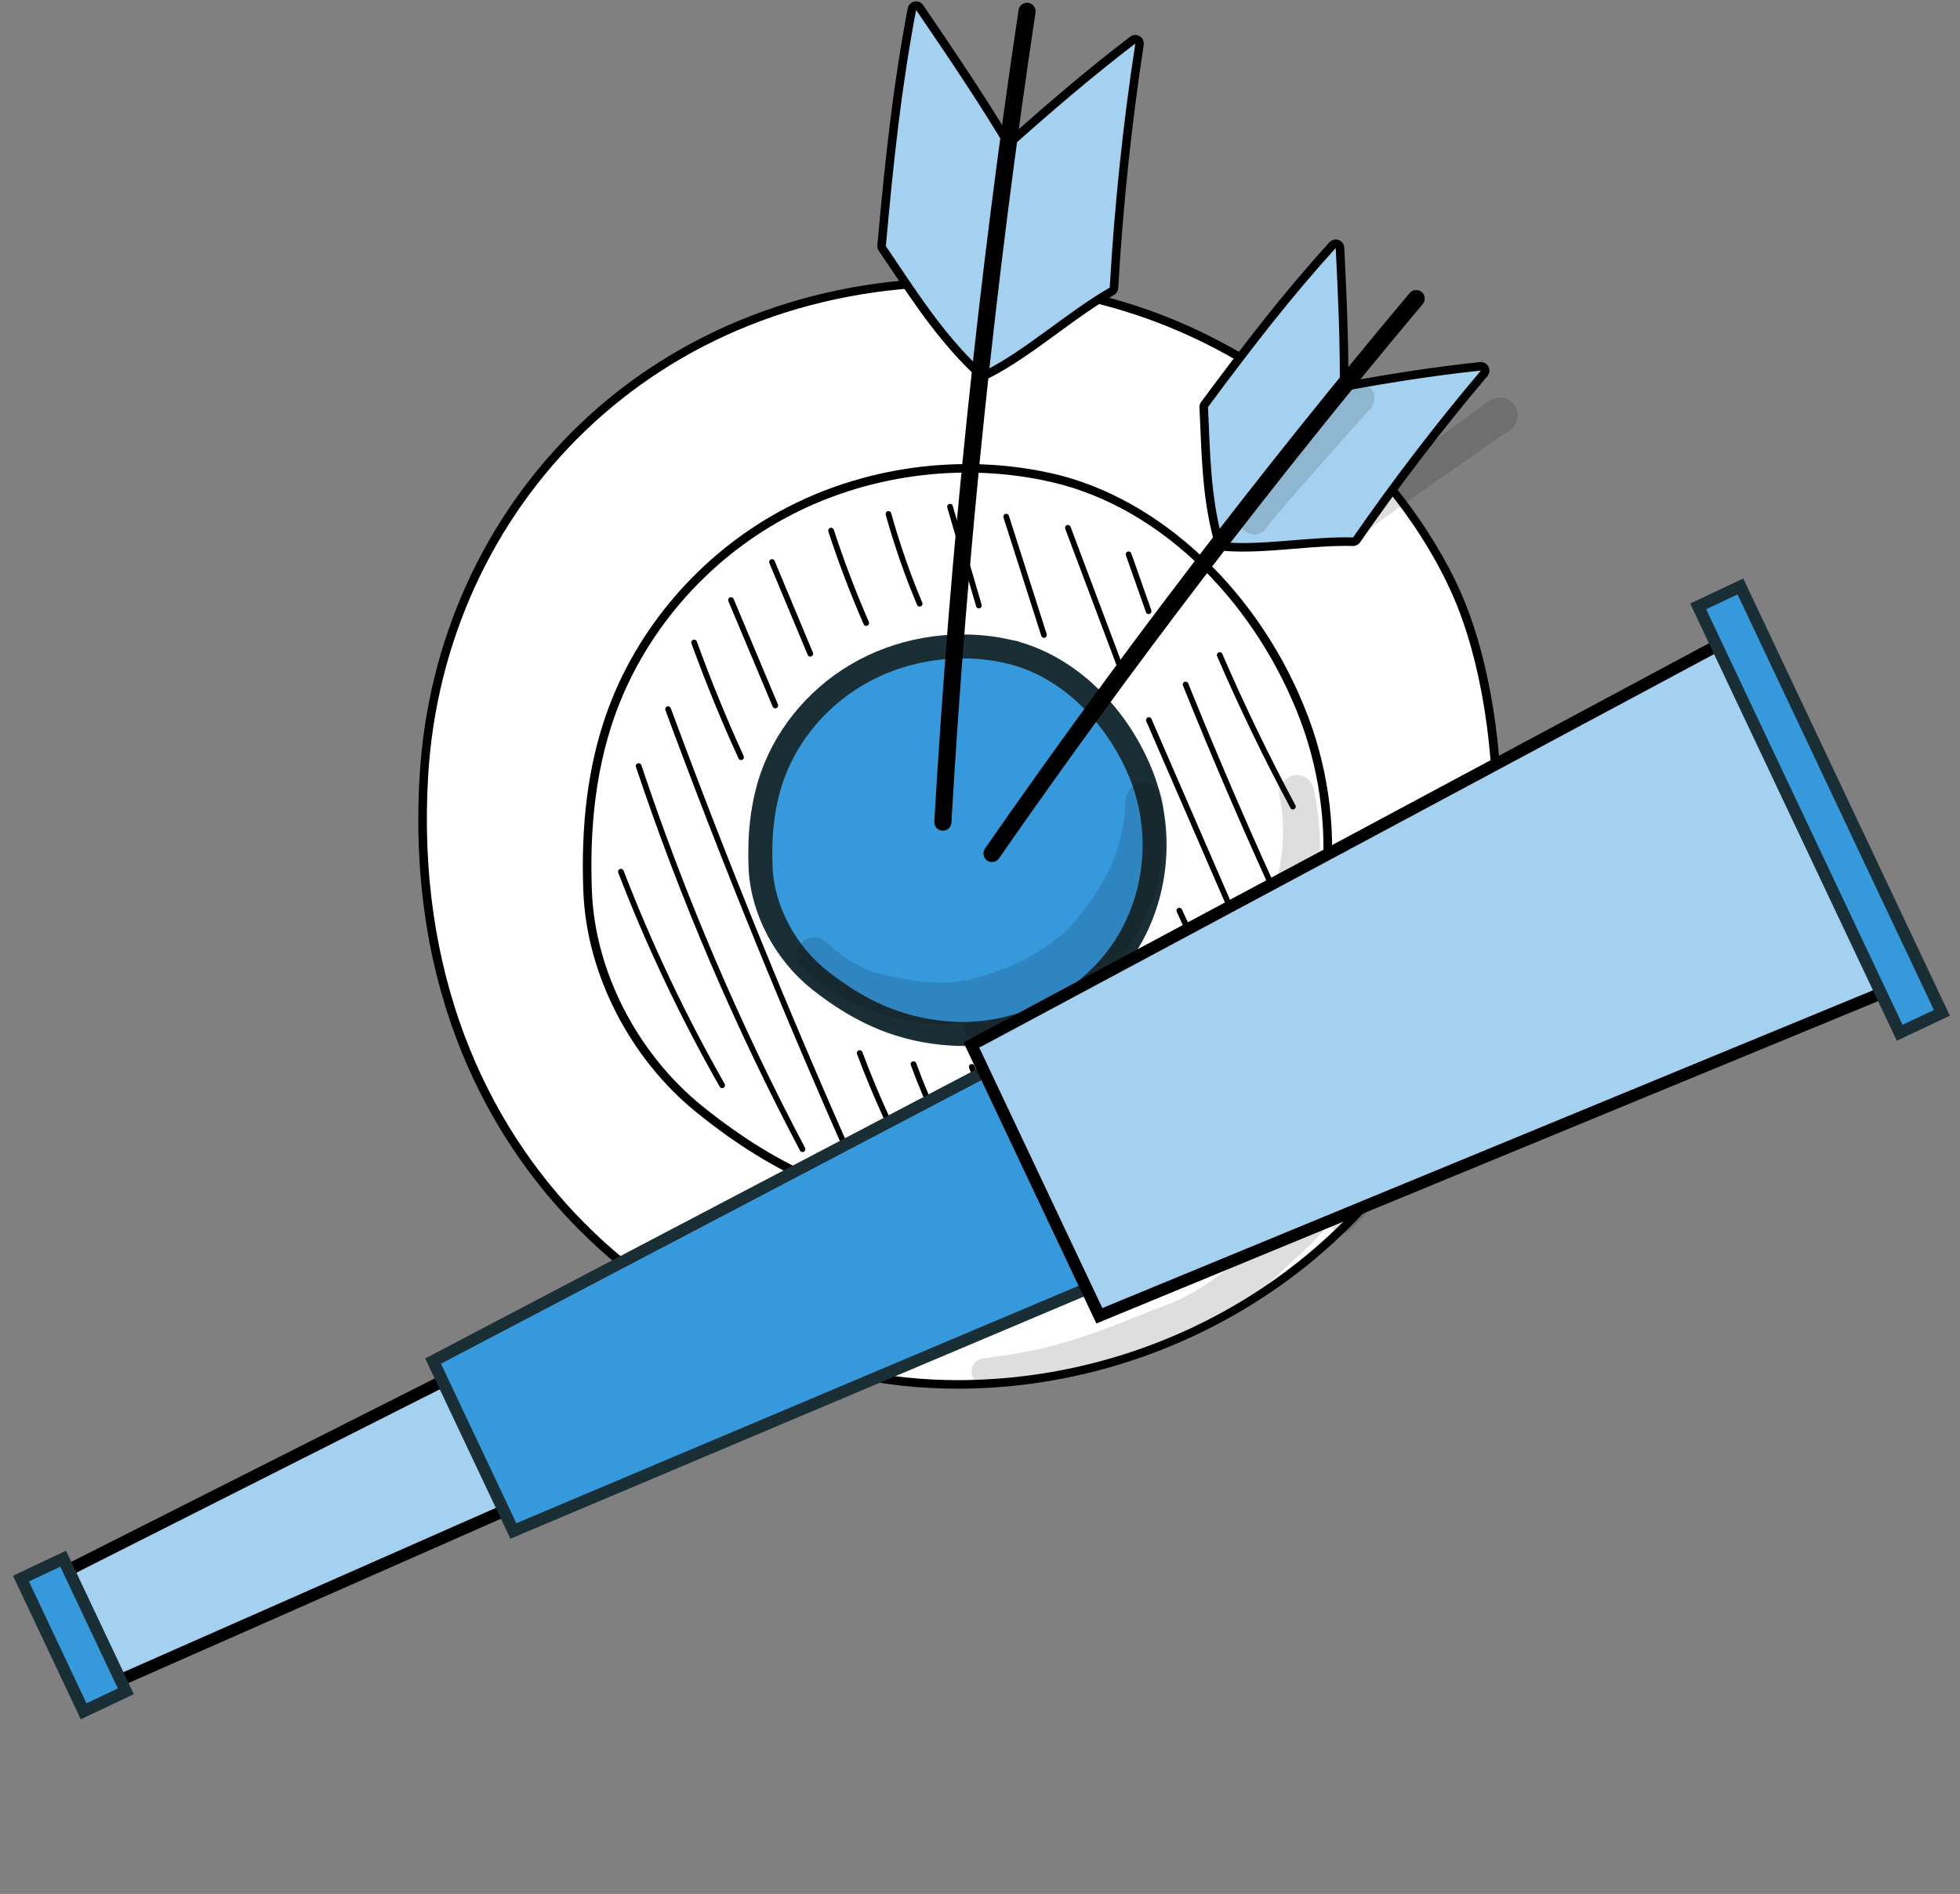 <svg xmlns="http://www.w3.org/2000/svg" width="327" height="316" viewBox="0 0 327 316" fill="none"><rect x="0" y="0" width="327" height="316" fill="#808080" stroke="none"/><path d="M159.737 231.702C135.492 231.702 111.871 221.404 94.932 203.452C82.37 190.141 67.852 166.508 70.003 129.527C71.315 106.957 80.773 86.129 96.636 70.878C113.058 55.089 135.471 46.392 159.737 46.392C209.665 46.392 236.989 81.867 244.465 100.631C253.746 123.929 253.398 164.977 236.654 190.667C220.153 215.98 190.678 231.702 159.737 231.702ZM159.737 49.243C112.102 49.243 75.56 83.075 72.85 129.688C70.756 165.656 84.832 188.586 97.009 201.49C113.414 218.876 136.278 228.848 159.742 228.848C189.73 228.848 218.287 213.617 234.27 189.107C250.001 164.973 250.874 124.417 241.821 101.686C234.597 83.547 208.146 49.247 159.746 49.247L159.737 49.243Z" fill="black"></path><path d="M243.137 101.156C234.684 79.943 206.64 47.819 159.733 47.819C109.239 47.819 74.029 84.792 71.422 129.609C67.674 194.051 115.404 230.275 159.733 230.275C190.012 230.275 218.949 215.21 235.454 189.885C251.962 164.559 252.128 123.73 243.133 101.156H243.137Z" fill="white"></path><path d="M186.155 48.982C186.069 49.069 185.969 49.148 185.857 49.21C182.738 51.001 179.535 53.339 176.436 55.602C172.584 58.416 168.6 61.324 164.686 63.248C164.156 63.509 163.523 63.418 163.089 63.017C157.143 57.547 152.82 51.096 148.641 44.861C147.962 43.847 147.288 42.842 146.613 41.853C146.427 41.58 146.344 41.253 146.373 40.922C147.764 25.523 149.034 14.115 151.442 1.388C151.549 0.822 151.988 0.375 152.551 0.259C153.117 0.143 153.697 0.375 154.019 0.855C158.848 7.951 163.821 15.261 168.443 22.899C174.248 17.744 181.079 11.84 188.543 6.126C189.006 5.77 189.635 5.737 190.136 6.031C190.636 6.329 190.905 6.9 190.818 7.475C188.766 20.868 187.339 34.522 186.565 48.055C186.544 48.411 186.395 48.738 186.151 48.982H186.155ZM164.301 60.244C167.727 58.428 171.293 55.826 174.752 53.297C177.698 51.15 180.735 48.928 183.764 47.129C184.48 34.94 185.729 22.659 187.475 10.565C180.628 15.961 174.372 21.435 169.055 26.172C168.737 26.453 168.31 26.582 167.888 26.515C167.466 26.449 167.098 26.201 166.879 25.837C162.663 18.762 158.103 11.947 153.614 5.336C151.649 16.49 150.49 27.004 149.253 40.674C149.836 41.531 150.416 42.399 151.003 43.276C154.917 49.114 158.955 55.143 164.293 60.244H164.301Z" fill="black"></path><path d="M185.146 47.977C185.924 34.348 187.347 20.756 189.412 7.26C181.898 13.015 174.955 19.006 168.108 25.113C163.258 16.97 158.049 9.316 152.84 1.662C150.453 14.306 149.158 25.887 147.792 41.059C152.546 48.043 157.267 55.735 164.057 61.978C170.975 58.573 178.071 52.044 185.146 47.981V47.977Z" fill="#A4D1EF"></path><path d="M161.384 202.938C160.143 202.938 158.902 202.897 157.66 202.814C142.501 201.813 129.728 196.517 116.26 185.652C105.126 176.669 97.873 162.561 97.327 148.824C96.88 137.529 98.118 127.863 101.109 119.274C106.095 104.971 116.736 92.55 130.307 85.198C143.87 77.849 160.325 75.582 175.452 78.971C193.698 83.058 210.504 99.021 218.271 119.638C225.503 138.844 222.751 160.963 211.088 177.369C199.859 193.161 180.669 202.934 161.388 202.934L161.384 202.938ZM161.376 80.282C151.036 80.282 140.68 82.819 131.66 87.705C118.706 94.722 108.552 106.572 103.798 120.213C100.923 128.459 99.74 137.781 100.174 148.712C100.687 161.65 107.539 174.952 118.048 183.434C131.031 193.906 143.307 199.008 157.847 199.968C177.38 201.279 197.364 191.742 208.754 175.718C219.876 160.078 222.495 138.973 215.594 120.643C208.159 100.903 192.155 85.64 174.819 81.755C170.416 80.766 165.894 80.282 161.372 80.282H161.376Z" fill="black"></path><path d="M175.137 80.365C160.321 77.042 144.263 79.26 130.986 86.455C117.704 93.65 107.332 105.757 102.458 119.746C99.222 129.03 98.366 138.973 98.755 148.77C99.293 162.349 106.562 175.995 117.158 184.543C130.241 195.098 142.844 200.406 157.76 201.391C177.971 202.727 198.415 192.735 209.925 176.545C221.44 160.355 223.897 138.621 216.934 120.143C209.975 101.665 194.587 84.722 175.137 80.365Z" fill="white"></path><path d="M160.623 173.939C159.94 173.939 159.262 173.918 158.579 173.873C150.275 173.335 143.287 170.501 135.922 164.687C129.774 159.834 125.769 152.2 125.467 144.769C125.222 138.725 125.901 133.544 127.544 128.931C130.283 121.235 136.129 114.553 143.585 110.602C151.02 106.659 160.044 105.442 168.335 107.259C178.526 109.493 187.546 117.867 191.869 129.109C195.85 139.449 194.335 151.36 187.918 160.19C181.749 168.684 171.207 173.939 160.619 173.939H160.623ZM160.619 109.282C155.157 109.282 149.683 110.594 144.921 113.118C138.09 116.742 132.736 122.853 130.233 129.887C128.714 134.148 128.09 138.977 128.321 144.654C128.59 151.278 132.182 158.096 137.693 162.449C144.578 167.882 151.078 170.525 158.765 171.026C169.076 171.713 179.606 166.781 185.613 158.514C191.468 150.454 192.846 139.581 189.213 130.135C185.287 119.932 176.854 112.05 167.727 110.048C165.402 109.539 163.01 109.286 160.619 109.286V109.282Z" fill="black"></path><path d="M168.029 108.649C160.048 106.899 151.4 108.066 144.251 111.86C137.097 115.654 131.512 122.034 128.884 129.411C127.142 134.306 126.679 139.548 126.89 144.712C127.18 151.869 131.094 159.065 136.803 163.57C143.85 169.135 150.635 171.932 158.67 172.453C169.556 173.157 180.566 167.89 186.764 159.354C192.966 150.818 194.29 139.362 190.537 129.622C186.789 119.882 178.501 110.95 168.029 108.653V108.649Z" fill="#3699DC" stroke="#1A2E35" stroke-width="4" stroke-miterlimit="10"></path><path d="M158.31 138.187C158.033 138.464 157.64 138.625 157.218 138.6C156.432 138.555 155.832 137.881 155.877 137.094C158.496 91.95 163.225 46.388 169.936 1.674C170.052 0.896 170.78 0.358 171.558 0.474C172.336 0.59 172.874 1.318 172.758 2.096C166.06 46.723 161.339 92.198 158.728 137.26C158.707 137.624 158.55 137.947 158.314 138.187H158.31Z" fill="black"></path><path d="M133.886 192.214C133.717 192.214 133.551 192.123 133.464 191.961C122.645 171.473 113.435 149.937 106.099 127.959C106.016 127.71 106.148 127.441 106.401 127.359C106.649 127.276 106.918 127.408 107.001 127.661C114.324 149.589 123.509 171.075 134.308 191.519C134.432 191.75 134.341 192.04 134.11 192.16C134.039 192.197 133.965 192.214 133.886 192.214Z" fill="black"></path><path d="M142.199 194.365C142.016 194.365 141.843 194.262 141.764 194.084C130.754 169.321 120.41 143.888 111.014 118.488C110.923 118.24 111.047 117.967 111.296 117.876C111.54 117.784 111.817 117.909 111.908 118.157C121.296 143.536 131.635 168.953 142.637 193.699C142.745 193.939 142.637 194.221 142.397 194.328C142.335 194.357 142.269 194.37 142.203 194.37L142.199 194.365Z" fill="black"></path><path d="M123.646 126.821C123.464 126.821 123.294 126.718 123.212 126.544C120.348 120.284 117.705 113.829 115.363 107.358C115.272 107.11 115.4 106.841 115.648 106.75C115.892 106.659 116.17 106.787 116.256 107.035C118.59 113.478 121.221 119.907 124.072 126.147C124.18 126.387 124.072 126.668 123.836 126.775C123.774 126.804 123.704 126.817 123.638 126.817L123.646 126.821Z" fill="black"></path><path d="M129.347 118.186C129.161 118.186 128.983 118.078 128.909 117.896L121.519 100.299C121.416 100.055 121.532 99.778 121.776 99.679C122.016 99.579 122.297 99.691 122.396 99.935L129.786 117.532C129.889 117.772 129.774 118.053 129.534 118.153C129.476 118.177 129.414 118.19 129.352 118.19L129.347 118.186Z" fill="black"></path><path d="M135.19 109.555C135.003 109.555 134.826 109.443 134.751 109.261L128.359 93.953C128.259 93.709 128.371 93.431 128.615 93.332C128.855 93.233 129.137 93.344 129.236 93.589L135.628 108.897C135.728 109.141 135.616 109.419 135.372 109.518C135.314 109.543 135.248 109.555 135.19 109.555Z" fill="black"></path><path d="M144.52 104.429C144.338 104.429 144.16 104.321 144.085 104.143C141.884 99.104 139.906 93.899 138.198 88.677C138.115 88.429 138.251 88.16 138.504 88.077C138.756 87.999 139.021 88.131 139.104 88.383C140.8 93.576 142.774 98.752 144.958 103.767C145.062 104.007 144.954 104.288 144.71 104.391C144.648 104.42 144.582 104.433 144.52 104.433V104.429Z" fill="black"></path><path d="M153.436 101.206C153.25 101.206 153.076 101.098 152.997 100.916C150.945 96.038 149.187 90.978 147.768 85.881C147.697 85.628 147.846 85.363 148.099 85.297C148.351 85.223 148.616 85.376 148.682 85.628C150.089 90.688 151.835 95.711 153.87 100.552C153.974 100.792 153.858 101.073 153.618 101.173C153.556 101.198 153.494 101.21 153.432 101.21L153.436 101.206Z" fill="black"></path><path d="M163.312 101.512C163.105 101.512 162.915 101.379 162.857 101.168L158.037 84.668C157.962 84.416 158.107 84.151 158.36 84.081C158.612 84.006 158.877 84.151 158.951 84.403L163.771 100.904C163.846 101.156 163.701 101.421 163.449 101.491C163.403 101.504 163.358 101.512 163.316 101.512H163.312Z" fill="black"></path><path d="M174.177 106.427C173.975 106.427 173.788 106.299 173.726 106.096L167.417 86.344C167.338 86.091 167.475 85.827 167.723 85.744C167.975 85.665 168.24 85.802 168.319 86.054L174.628 105.807C174.707 106.059 174.57 106.324 174.322 106.407C174.273 106.423 174.227 106.427 174.177 106.427Z" fill="black"></path><path d="M186.689 111.21C186.499 111.21 186.317 111.094 186.242 110.904L177.719 88.23C177.628 87.982 177.752 87.709 177.996 87.618C178.24 87.523 178.513 87.647 178.609 87.895L187.132 110.569C187.223 110.813 187.099 111.09 186.855 111.181C186.801 111.202 186.743 111.21 186.689 111.21Z" fill="black"></path><path d="M153.374 197.738C153.208 197.738 153.043 197.651 152.956 197.493C149.108 190.563 145.753 183.289 142.985 175.867C142.894 175.619 143.018 175.345 143.262 175.254C143.506 175.163 143.783 175.288 143.874 175.536C146.626 182.913 149.961 190.145 153.784 197.034C153.912 197.266 153.829 197.551 153.597 197.68C153.523 197.721 153.444 197.738 153.366 197.738H153.374Z" fill="black"></path><path d="M161.798 197.311C161.641 197.311 161.484 197.233 161.392 197.088C157.59 190.985 154.417 184.464 151.959 177.708C151.868 177.46 151.996 177.186 152.244 177.1C152.493 177.009 152.766 177.137 152.853 177.385C155.286 184.08 158.43 190.538 162.199 196.587C162.34 196.811 162.27 197.104 162.046 197.241C161.968 197.291 161.881 197.311 161.794 197.311H161.798Z" fill="black"></path><path d="M170.077 196.103C169.903 196.103 169.734 196.008 169.651 195.838C166.767 190.091 164.086 184.15 161.682 178.184C161.583 177.94 161.703 177.662 161.947 177.567C162.191 177.468 162.468 177.588 162.568 177.832C164.963 183.773 167.636 189.69 170.503 195.416C170.619 195.648 170.524 195.938 170.292 196.053C170.226 196.087 170.152 196.103 170.081 196.103H170.077Z" fill="black"></path><path d="M191.633 102.464C191.439 102.464 191.253 102.344 191.187 102.145L187.839 92.641C187.753 92.393 187.881 92.124 188.129 92.033C188.373 91.946 188.65 92.074 188.737 92.323L192.084 101.826C192.171 102.075 192.043 102.344 191.795 102.435C191.741 102.451 191.691 102.464 191.638 102.464H191.633Z" fill="black"></path><path d="M214.63 153.59C214.452 153.59 214.278 153.487 214.199 153.313C208.283 140.537 202.618 127.437 197.36 114.375C197.26 114.131 197.38 113.854 197.624 113.759C197.864 113.664 198.146 113.779 198.241 114.024C203.491 127.069 209.152 140.156 215.06 152.916C215.172 153.152 215.068 153.437 214.828 153.549C214.762 153.578 214.696 153.595 214.63 153.595V153.59Z" fill="black"></path><path d="M215.705 135.059C215.536 135.059 215.37 134.968 215.288 134.806C210.873 126.573 206.76 118.053 203.057 109.481C202.954 109.241 203.065 108.959 203.305 108.856C203.545 108.748 203.827 108.864 203.93 109.104C207.621 117.652 211.725 126.151 216.123 134.355C216.248 134.587 216.161 134.877 215.929 135.001C215.859 135.038 215.78 135.059 215.705 135.059Z" fill="black"></path><path d="M211.138 165.465C210.956 165.465 210.778 165.358 210.703 165.18L191.236 120.329C191.133 120.089 191.24 119.808 191.484 119.704C191.724 119.605 192.006 119.713 192.109 119.953L211.576 164.803C211.68 165.043 211.572 165.324 211.328 165.428C211.266 165.453 211.204 165.465 211.138 165.465Z" fill="black"></path><path d="M206.549 173.761C206.367 173.761 206.197 173.657 206.115 173.484L196.321 152.13C196.214 151.89 196.317 151.609 196.557 151.501C196.797 151.389 197.078 151.501 197.186 151.737L206.979 173.091C207.087 173.331 206.984 173.612 206.744 173.719C206.682 173.748 206.611 173.765 206.545 173.765L206.549 173.761Z" fill="black"></path><path d="M200.343 179.967C200.165 179.967 199.991 179.864 199.913 179.69L191.456 161.394C191.344 161.154 191.447 160.873 191.687 160.761C191.927 160.653 192.209 160.757 192.32 160.992L200.777 179.289C200.889 179.528 200.786 179.81 200.546 179.922C200.48 179.951 200.413 179.967 200.347 179.967H200.343Z" fill="black"></path><path d="M193.917 185.048C193.739 185.048 193.566 184.945 193.483 184.771L186.35 169.33C186.238 169.09 186.346 168.808 186.581 168.697C186.821 168.585 187.103 168.693 187.214 168.928L194.348 184.37C194.459 184.609 194.352 184.891 194.116 185.003C194.05 185.032 193.983 185.048 193.917 185.048Z" fill="black"></path><path d="M186.95 189.794C186.772 189.794 186.598 189.695 186.519 189.521L179.333 174.092C179.221 173.856 179.324 173.571 179.564 173.459C179.804 173.347 180.086 173.451 180.197 173.691L187.384 189.119C187.496 189.355 187.392 189.641 187.152 189.753C187.086 189.781 187.02 189.798 186.954 189.798L186.95 189.794Z" fill="black"></path><path d="M178.53 195.081C178.348 195.081 178.178 194.978 178.1 194.804L170.822 179.024C170.71 178.788 170.818 178.502 171.054 178.395C171.294 178.283 171.575 178.391 171.683 178.627L178.96 194.407C179.072 194.643 178.965 194.928 178.729 195.036C178.662 195.065 178.596 195.081 178.53 195.081Z" fill="black"></path><g opacity="0.13"><path d="M252.798 67.791C251.28 65.495 248.95 66.203 247.192 67.783C245.557 68.991 243.944 70.233 242.276 71.395C235.152 76.695 227.907 81.284 222.57 85.918C220.646 88.247 223.596 91.578 226.182 90.03C232.586 85.049 239.343 80.556 245.963 75.872C247.717 74.701 249.405 73.435 251.164 72.268C252.823 71.482 253.82 69.463 252.794 67.787L252.798 67.791Z" fill="black"></path></g><path d="M226.748 90.68C226.475 90.953 226.095 91.106 225.702 91.098C222.636 91.011 219.251 91.288 215.978 91.557C211.899 91.888 207.679 92.235 203.938 91.892C203.351 91.838 202.858 91.429 202.697 90.862C200.79 84.184 200.517 77.527 200.252 71.089C200.21 70.042 200.165 69.007 200.115 67.977C200.099 67.646 200.198 67.323 200.397 67.059C208.303 56.421 214.34 48.651 221.792 40.422C222.185 40.008 222.785 39.842 223.331 40.037C223.873 40.231 224.245 40.732 224.274 41.311C224.626 48.601 224.986 56.078 224.957 63.637C231.453 62.478 239 61.237 246.919 60.41C247.498 60.348 248.057 60.646 248.325 61.159C248.599 61.672 248.532 62.301 248.156 62.747C240.667 71.618 233.517 80.952 226.91 90.485C226.86 90.556 226.806 90.622 226.744 90.68H226.748ZM205.175 89.12C208.44 89.306 212.147 89.004 215.743 88.71C218.825 88.458 222.003 88.201 225.002 88.23C230.861 79.815 237.134 71.56 243.687 63.641C236.459 64.514 229.632 65.685 223.769 66.744C223.352 66.819 222.921 66.703 222.594 66.43C222.267 66.157 222.085 65.747 222.09 65.325C222.172 58.449 221.903 51.605 221.589 44.927C215.321 52.052 209.863 59.106 202.987 68.35C203.028 69.214 203.061 70.091 203.098 70.969C203.343 76.927 203.599 83.075 205.175 89.12Z" fill="black"></path><path d="M225.739 89.67C232.4 80.059 239.521 70.762 247.068 61.825C239.004 62.669 231.25 63.943 223.517 65.342C223.616 57.22 223.231 49.301 222.847 41.377C215.445 49.549 209.321 57.435 201.539 67.911C201.89 75.139 201.899 82.872 204.067 90.469C210.645 91.073 218.751 89.476 225.739 89.67Z" fill="#A4D1EF"></path><path d="M166.502 143.412C166.022 143.892 165.257 143.975 164.682 143.573C164.036 143.126 163.875 142.237 164.326 141.587C186.437 109.757 210.273 78.573 235.177 48.899C235.685 48.295 236.583 48.216 237.187 48.721C237.791 49.226 237.87 50.128 237.361 50.732C212.515 80.34 188.729 111.458 166.672 143.213C166.622 143.284 166.569 143.35 166.506 143.408L166.502 143.412Z" fill="black"></path><g opacity="0.13"><path d="M228.589 64.667C226.864 63.058 225.064 64.117 223.918 65.784C222.801 67.121 221.705 68.474 220.55 69.777C215.676 75.619 210.567 80.894 207.05 85.826C205.916 88.152 209.04 90.336 210.881 88.528C215.217 83.096 219.946 77.998 224.522 72.768C225.747 71.44 226.901 70.05 228.134 68.726C229.359 67.741 229.785 65.855 228.594 64.667H228.589Z" fill="black"></path></g><g opacity="0.13"><path d="M187.517 136.834C187.583 136.271 187.612 136.25 187.517 136.834V136.834Z" fill="black"></path></g><g opacity="0.13"><path d="M151.992 163.521C152.104 163.537 152.211 163.554 152.327 163.57C152.29 163.554 152.149 163.537 151.992 163.521Z" fill="black"></path></g><g opacity="0.13"><path d="M194.207 136.49C194.095 134.93 194.344 133.069 193.334 131.774C192.415 130.412 190.239 130.147 189.002 131.223C187.186 132.539 187.914 135.121 187.496 137.045C187.504 136.966 187.513 136.9 187.521 136.834C187.508 136.904 187.496 136.974 187.484 137.061C187.119 139.08 186.664 141.095 185.961 143.023C184.554 146.817 180.897 152.552 177.14 155.982C172.709 159.557 169.13 161.319 162.956 163.144C159.187 164.212 155.211 164.067 151.839 163.5C151.893 163.504 151.942 163.512 151.996 163.516C144.921 162.523 141.946 160.964 137.941 157.252C135.169 154.588 131.131 158.589 133.795 161.398C139.629 167.368 147.855 170.178 156.026 170.943C157.615 171.014 159.162 170.943 160.677 170.769C160.656 171.063 160.66 171.386 160.714 171.758C162.038 174.655 163.693 173.616 165.58 173.347C168.137 172.809 167.226 173.024 170.226 172.367C175.328 171.419 179.386 167.989 183.003 164.472C187.67 160.066 190.947 154.439 192.854 148.336C194.066 144.521 194.252 140.466 194.211 136.49H194.207Z" fill="black"></path></g><g opacity="0.13"><path d="M155.509 202.38C155.488 202.38 155.463 202.372 155.443 202.368C155.554 202.388 155.616 202.405 155.509 202.38Z" fill="black"></path></g><g opacity="0.13"><path d="M220.013 137.512C219.884 135.791 219.698 134.07 219.338 132.378C219.214 131.319 218.792 130.247 217.811 129.709C215.652 128.364 212.755 130.582 213.504 133.019C214.266 136.565 214.203 141.352 213.479 144.749C212.495 149.573 210.633 154.158 208.924 158.758C208.572 159.665 208.2 160.562 207.828 161.46C207.236 162.441 207.629 162.292 206.88 163.641C205.498 166.628 203.959 169.545 202.114 172.272C198.216 178.25 190.442 185.673 185.837 188.83C181.588 191.983 182.291 190.625 178.377 192.901C178.787 192.665 179.192 192.425 179.602 192.189C178.969 192.409 178.34 192.636 177.711 192.86C172.365 194.92 166.899 196.691 161.235 197.626C161.024 197.651 160.834 197.68 160.722 197.701C160.528 197.721 160.329 197.746 160.135 197.763C158.397 197.866 156.647 197.85 154.909 197.746C154.189 197.713 153.473 197.634 152.757 197.568C152.257 197.494 151.744 197.552 151.305 197.816C149.687 198.685 150.056 201.379 151.893 201.722C152.94 201.958 153.999 202.153 155.062 202.306C155.05 202.306 155.033 202.306 155.021 202.306C155.066 202.314 155.112 202.314 155.153 202.322C155.248 202.335 155.343 202.355 155.443 202.368C155.405 202.359 155.36 202.351 155.314 202.343C159.655 202.997 164.007 202.33 168.236 201.296C172.526 200.464 176.618 198.913 180.785 197.63C181.443 197.436 180.586 197.622 180.342 197.634C182.043 197.428 183.723 196.803 185.32 196.178C194.393 191.817 202.213 184.907 208.134 176.798C210.227 174.075 211.808 171.018 213.219 167.894C213.831 166.289 214.882 164.745 215.006 163.016C214.961 163.351 214.915 163.682 214.87 164.017C216.669 159.098 218.552 154.124 219.371 148.932C219.33 149.234 219.288 149.536 219.251 149.834C220.017 145.779 220.534 141.617 220.013 137.504V137.512Z" fill="black"></path></g><g opacity="0.13"><path d="M244.072 167.054C245.884 161.895 247.125 156.702 247.92 151.638C247.862 151.642 247.808 151.65 247.75 151.654C247.746 151.654 247.746 151.654 247.742 151.654C247.605 151.671 247.473 151.692 247.336 151.708C246.608 151.791 245.872 151.625 245.268 151.195C245.069 151.054 244.871 150.905 244.693 150.74C244.655 150.703 244.618 150.67 244.581 150.632C244.544 150.587 244.511 150.541 244.473 150.492C243.658 150.194 242.938 149.788 242.268 149.312C241.829 151.154 241.275 153.119 240.601 155.395C238.342 163.082 236.877 166.984 233.794 173.004C231.366 177.514 229.26 182.206 226.666 186.624C220.89 195.268 220.414 195.797 215.234 201.879C207.327 209.906 201.501 215.566 192.643 218.45C184.397 221.818 176.784 224.975 166.568 226.287C166.279 226.307 165.662 226.411 165.538 226.44C165.385 226.46 164.69 226.555 164.26 226.618C163.685 226.651 163.13 226.858 162.725 227.271C161.322 228.587 162.369 231.194 164.318 231.123C167.652 231.028 170.987 230.705 174.264 230.06C180.131 228.943 185.849 227.135 191.389 224.925C195.192 223.572 199.097 222.414 202.651 220.461C208.796 216.994 210.898 214.846 215.846 210.241C218.002 208.359 219.979 206.302 221.862 204.163C222.325 205.632 224.435 206.294 225.582 205.057C231.597 198.921 236.215 191.486 239.955 183.79C241.714 180.038 243.307 176.186 244.341 172.164C244.531 170.716 245.396 169.11 244.651 167.72C244.502 167.443 244.3 167.228 244.072 167.054Z" fill="black"></path></g><path d="M120.485 181.556C120.319 181.556 120.158 181.469 120.071 181.316C113.567 169.893 107.874 157.877 103.145 145.605C103.049 145.361 103.174 145.084 103.418 144.989C103.662 144.898 103.939 145.018 104.034 145.262C108.743 157.488 114.415 169.462 120.899 180.844C121.027 181.072 120.948 181.362 120.721 181.494C120.646 181.535 120.568 181.556 120.485 181.556Z" fill="black"></path><path d="M114.1 238.84L115.039 238.425L114.6 237.497L104.499 216.125L104.061 215.197L103.145 215.66L10.505 262.411L9.635 262.85L10.051 263.731L17.849 280.236L18.265 281.117L19.157 280.724L114.1 238.84Z" fill="#A4D1EF" stroke="black" stroke-width="2" stroke-miterlimit="10"></path><path d="M182.179 214.675L183.139 214.27L182.694 213.327L166.41 178.865L165.964 177.922L165.041 178.407L73.102 226.65L72.253 227.095L72.662 227.962L85.238 254.577L85.648 255.444L86.531 255.071L182.179 214.675Z" fill="#3699DC" stroke="#1A2E35" stroke-width="2" stroke-miterlimit="10"></path><path d="M314.705 165.395L315.677 164.994L315.228 164.044L288.637 107.765L288.188 106.815L287.261 107.311L162.905 173.916L162.067 174.365L162.473 175.224L183.008 218.677L183.415 219.537L184.294 219.174L314.705 165.395Z" fill="#A4D1EF" stroke="black" stroke-width="2" stroke-miterlimit="10"></path><path d="M10.963 260.968L10.536 260.064L9.631 260.491L4.398 262.964L3.494 263.391L3.921 264.295L13.525 284.619L13.953 285.523L14.857 285.096L20.09 282.623L20.994 282.196L20.567 281.292L10.963 260.968Z" fill="#3699DC" stroke="#1A2E35" stroke-width="2" stroke-miterlimit="10"></path><path d="M290.787 98.753L290.36 97.849L289.456 98.276L284.222 100.75L283.318 101.177L283.745 102.081L316.509 171.414L316.937 172.318L317.841 171.891L323.074 169.417L323.978 168.99L323.551 168.086L290.787 98.753Z" fill="#3699DC" stroke="#1A2E35" stroke-width="2" stroke-miterlimit="10"></path></svg>